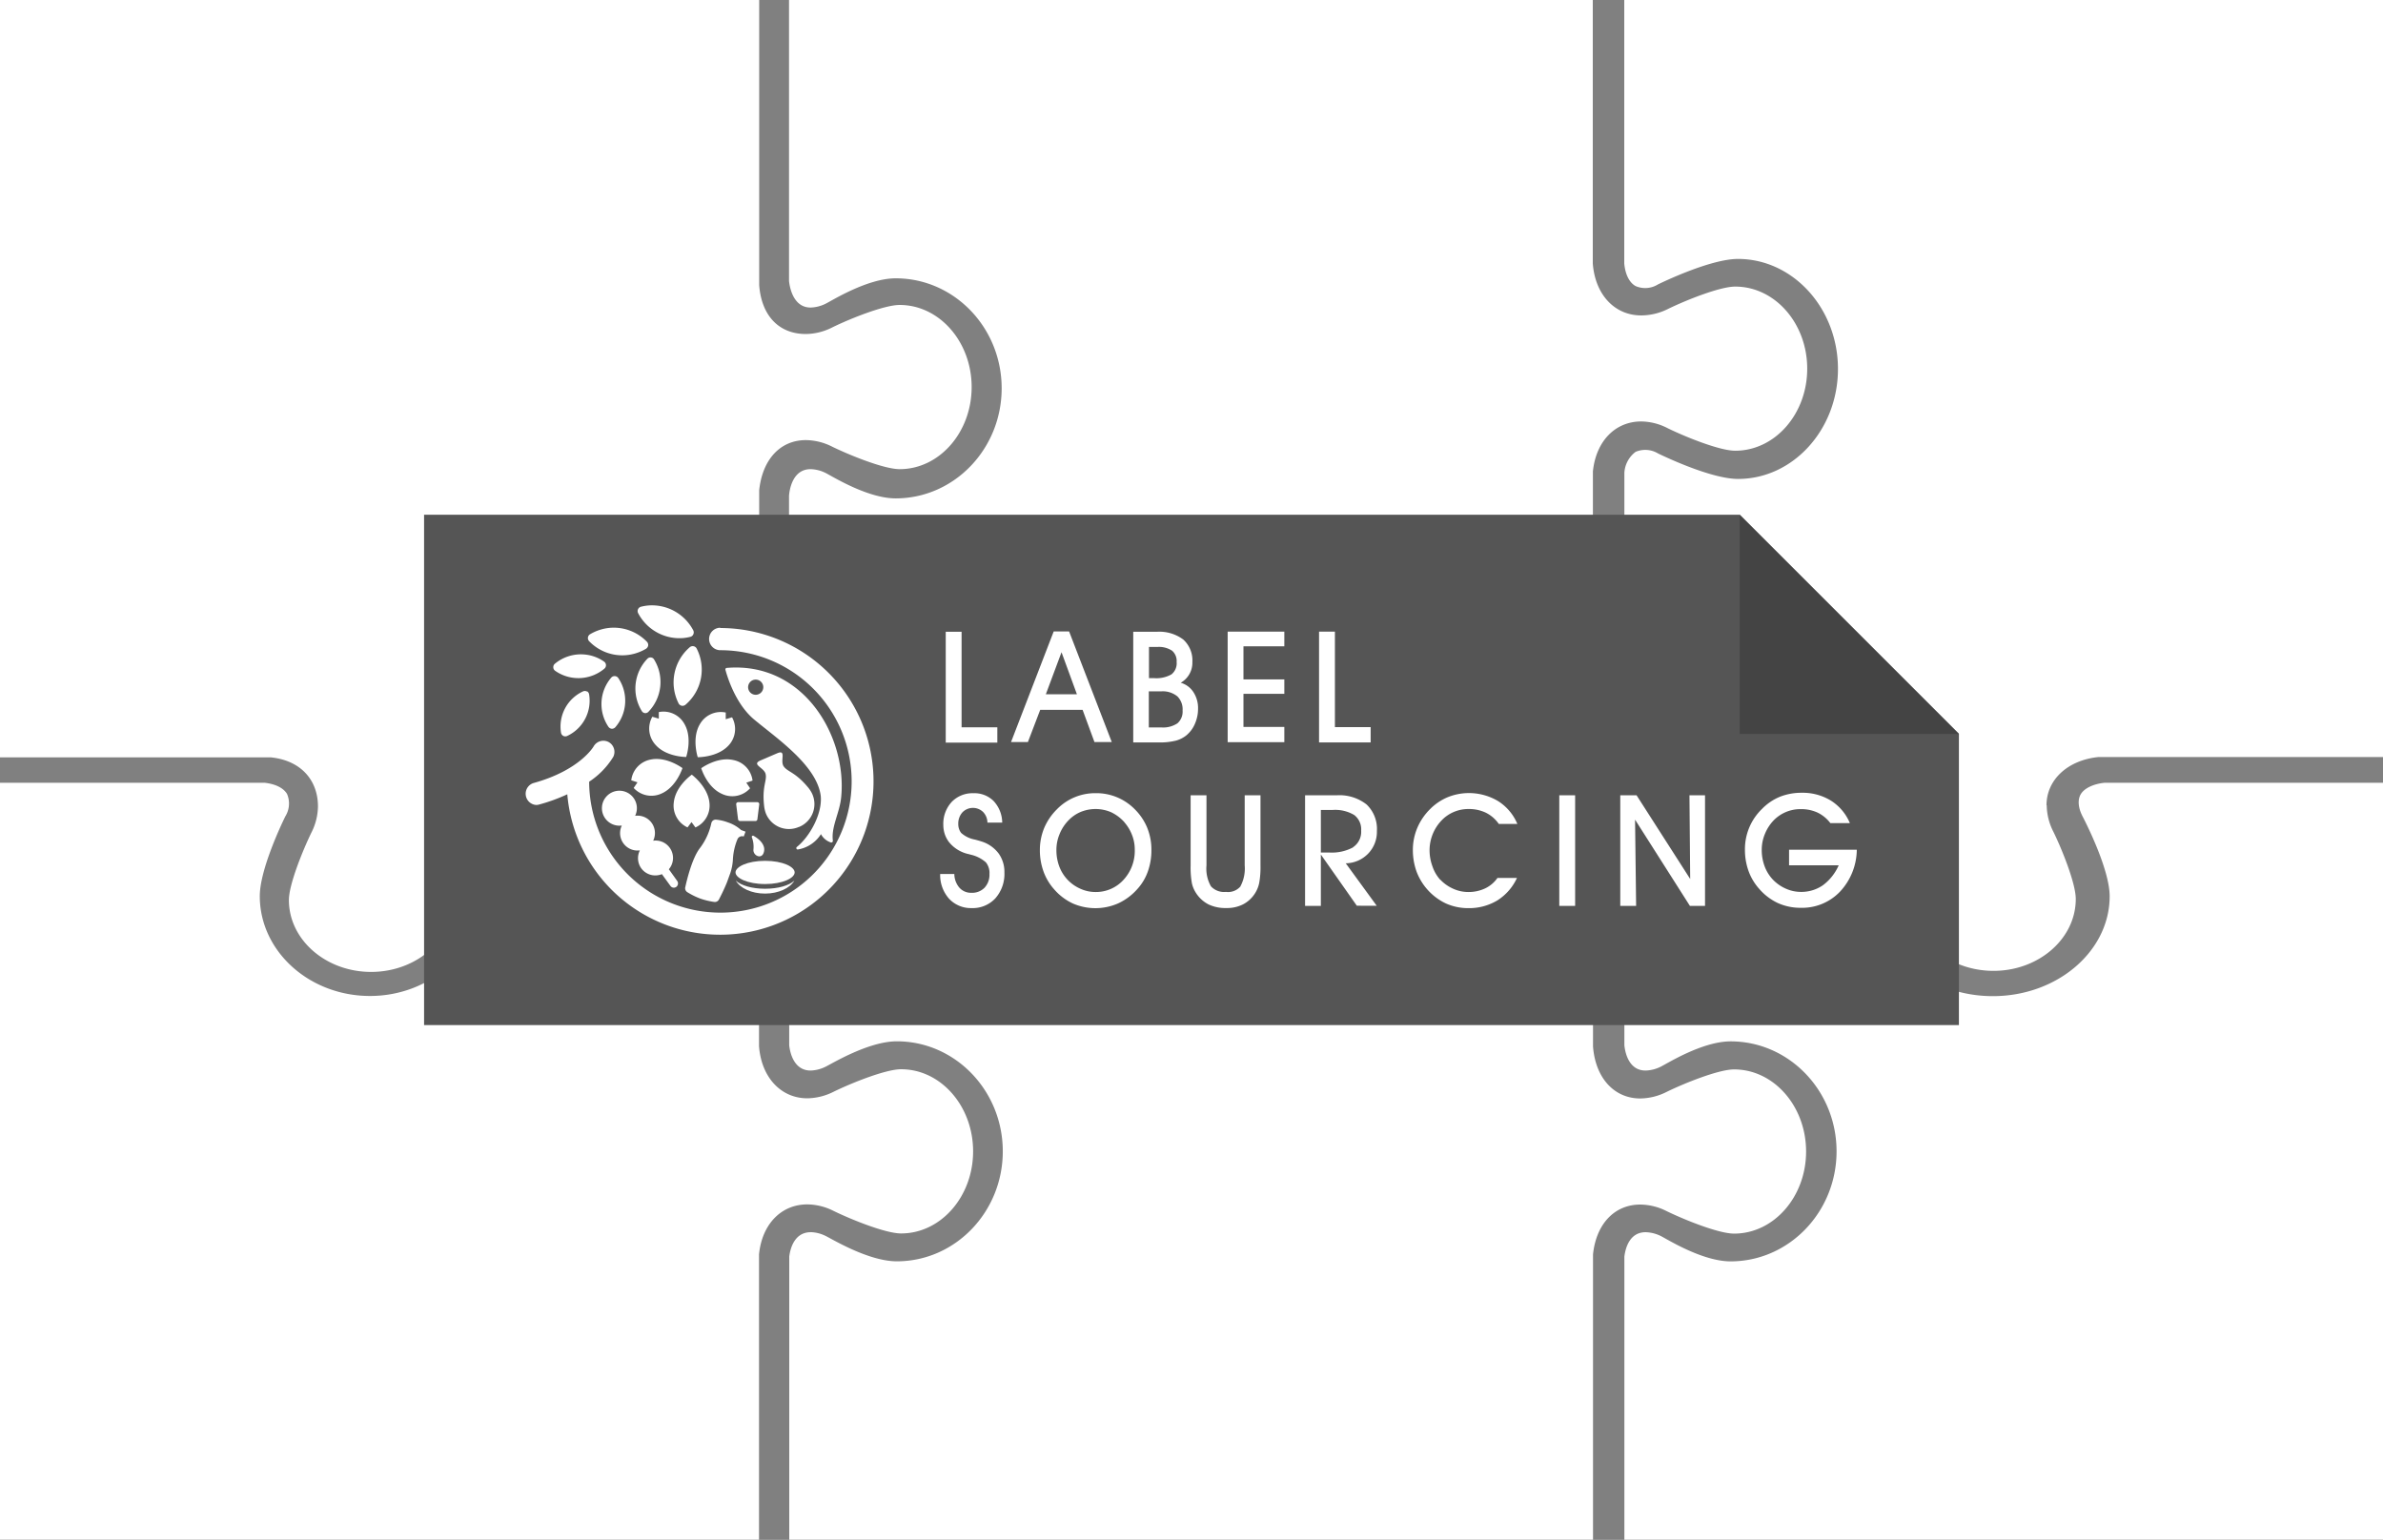 <svg xmlns="http://www.w3.org/2000/svg" viewBox="0 0 423.97 274.03"><rect x="0" y="0" width="423.97" height="274.03" fill="#808080" stroke="none"/><defs><style>.cls-1,.cls-4{fill:#fff;}.cls-1,.cls-2,.cls-3{fill-rule:evenodd;}.cls-2{fill:#555;}.cls-3{fill:#444;}</style></defs><g id="レイヤー_2" data-name="レイヤー 2"><g id="logo"><g id="mono"><g id="パズル"><path id="パズル-2" data-name="パズル" class="cls-1" d="M289,274V223.62c.17-1.38.86-4.34,3.78-4.34a6.5,6.5,0,0,1,2.64.65c1,.47,7.36,4.54,12.48,4.54,10.39,0,18.85-8.78,18.85-19.58s-8.46-19.57-18.85-19.57c-5.12,0-11.48,4.07-12.48,4.53a6.41,6.41,0,0,1-2.65.66c-3,0-3.64-3.22-3.77-4.5V139.3h46a5.2,5.2,0,0,1,3.9,2c.79,1.31.27,2.89-.3,4-.5.94-4.82,9.38-4.82,14.2,0,9.8,9.32,17.77,20.78,17.77s20.78-8,20.78-17.77c0-4.82-4.32-13.26-4.81-14.2-.81-1.55-.92-3-.31-4s2.18-1.79,4.2-2H424V274Zm75.14-130.7a10.54,10.54,0,0,0,1.17,4.68c1.56,3.18,4,9.25,4,12,0,7.05-6.56,12.79-14.63,12.79S340,167.08,340,160c0-2.77,2.48-8.84,4-12a10.68,10.68,0,0,0,1.17-4.68c0-4.7-3.76-8.19-9.43-8.61H289V84.14a5,5,0,0,1,2-3.73,4.4,4.4,0,0,1,4,.29c.95.46,9.4,4.53,14.23,4.53C319,85.23,327,76.45,327,65.66s-8-19.58-17.79-19.58c-4.83,0-13.28,4.07-14.23,4.53a4.29,4.29,0,0,1-4,.29c-1.1-.62-1.82-2.06-2-4V0H424V134.72H373.34C367.93,135.27,364.1,138.71,364.1,143.33ZM296.72,55c3.19-1.56,9.27-4,12-4,7.07,0,12.81,6.55,12.81,14.61s-5.74,14.6-12.81,14.6c-2.77,0-8.85-2.46-12-4A10.51,10.51,0,0,0,292,75c-4.62,0-8.05,3.5-8.6,8.9v50.87H232.52c-5.58.41-9.32,3.82-9.32,8.52a10.68,10.68,0,0,0,1.17,4.68c1.56,3.18,4,9.25,4,12,0,7.05-6.57,12.79-14.64,12.79s-14.62-5.74-14.62-12.79c0-2.77,2.47-8.84,4-12a10.54,10.54,0,0,0,1.17-4.67c0-4.62-3.61-8-9-8.53h-54.9V88.23c.08-1.1.64-4.74,3.83-4.74a6.29,6.29,0,0,1,2.64.66c1,.47,7.39,4.54,12.51,4.54,10.4,0,18.85-8.79,18.85-19.59s-8.45-19.57-18.85-19.57c-5.12,0-11.5,4.07-12.51,4.54a6.44,6.44,0,0,1-2.63.66c-3,0-3.7-3.39-3.84-4.72V0h143V46.87c.41,5.56,3.89,9.26,8.6,9.26A10.68,10.68,0,0,0,296.72,55ZM148.06,58.27c3.18-1.56,9.27-4,12-4,7.07,0,12.81,6.56,12.81,14.61s-5.74,14.61-12.81,14.61c-2.77,0-8.86-2.47-12-4a10.58,10.58,0,0,0-4.68-1.17c-4.63,0-7.76,3.54-8.31,8.95v47.51H85.36c-5.57.41-9.87,4-9.87,8.71a10.68,10.68,0,0,0,1.17,4.68c1.57,3.18,4,9.25,4,12,0,7.06-6.57,12.79-14.63,12.79s-14.63-5.73-14.63-12.79c0-2.77,2.47-8.84,4-12a10.54,10.54,0,0,0,1.17-4.67c0-4.62-3-8.17-8.37-8.72H0V0H135.07V50.72c.41,5.56,3.6,8.72,8.3,8.72A10.58,10.58,0,0,0,148.06,58.27Zm-97,83a4.32,4.32,0,0,1-.29,4c-.47.94-4.55,9.38-4.55,14.2,0,9.8,8.8,17.77,19.61,17.77s19.62-8,19.62-17.77c0-4.82-4.08-13.26-4.55-14.2a4.35,4.35,0,0,1-.29-4,4.84,4.84,0,0,1,3.69-2h50.74v46.88c.41,5.56,3.89,9.3,8.6,9.3a10.68,10.68,0,0,0,4.68-1.17c3.19-1.56,9.27-4,12-4,7.07,0,12.81,6.56,12.81,14.61s-5.74,14.61-12.81,14.61c-2.77,0-8.85-2.47-12-4a10.54,10.54,0,0,0-4.68-1.17c-4.63,0-8.06,3.49-8.6,8.9V274H0V139.3H47.1C49,139.52,50.45,140.22,51.08,141.31Zm93.16,78a6.36,6.36,0,0,1,2.64.66c1,.46,7.59,4.53,12.7,4.53,10.4,0,18.85-8.78,18.85-19.57s-8.45-19.58-18.85-19.58c-5.11,0-11.7,4.07-12.7,4.53a6.39,6.39,0,0,1-2.64.67c-3,0-3.68-3.23-3.81-4.52V139.3h53.81a5.2,5.2,0,0,1,3.9,2c.79,1.31.27,2.89-.3,4S193,154.69,193,159.5c0,9.8,9.32,17.77,20.78,17.77s20.78-8,20.78-17.77c0-4.81-4.32-13.25-4.82-14.2a4.09,4.09,0,0,1-.3-4c.66-1.1,2.18-1.8,4.2-2h49.78v46.9c.41,5.57,3.71,9.28,8.42,9.28a10.68,10.68,0,0,0,4.68-1.17c3.19-1.56,9.27-4,12-4,7.07,0,12.81,6.56,12.81,14.61s-5.74,14.61-12.81,14.61c-2.77,0-8.85-2.47-12-4a10.54,10.54,0,0,0-4.68-1.17c-4.63,0-7.87,3.49-8.42,8.89V274h-143V223.61C140.59,222.23,141.32,219.28,144.24,219.28Z"/></g><g id="ラベル"><path class="cls-2" d="M75.45,91.6H309.52l39,39v51.82H75.45Z"/><path class="cls-3" d="M348.52,130.61h-39v-39"/><path id="LABEL_SOURCING" data-name="LABEL SOURCING" class="cls-1" d="M323.4,144.62a6.93,6.93,0,0,0-3-.63,6.63,6.63,0,0,0-4.84,2,7.68,7.68,0,0,0-1.56,2.42,7.3,7.3,0,0,0-.56,2.81,8.24,8.24,0,0,0,.5,2.91,7,7,0,0,0,1.46,2.38,7.18,7.18,0,0,0,2.32,1.63,6.54,6.54,0,0,0,2.68.58,6.73,6.73,0,0,0,3.93-1.19,8.85,8.85,0,0,0,2.8-3.54H318.3v-2.77h12.05a11.07,11.07,0,0,1-3,7.47,9.32,9.32,0,0,1-7,2.86,9.73,9.73,0,0,1-4.05-.85,10,10,0,0,1-3.32-2.53,9.72,9.72,0,0,1-1.89-3.17,11.08,11.08,0,0,1-.64-3.81,9.95,9.95,0,0,1,3.05-7.25,9.49,9.49,0,0,1,3.17-2.15,10.38,10.38,0,0,1,3.9-.71,9.54,9.54,0,0,1,5.18,1.4,8.69,8.69,0,0,1,3.37,4h-3.47A6.35,6.35,0,0,0,323.4,144.62Zm-32.5,1.24.19,15.35h-2.82V141.53h2.9l9.54,14.89-.13-14.89h2.77v19.68h-2.69Zm-13.48-4.33h2.82v19.68h-2.82Zm-21.18,15a7.14,7.14,0,0,0,2.31,1.63,6.46,6.46,0,0,0,2.67.58,6.88,6.88,0,0,0,3-.64,5.66,5.66,0,0,0,2.2-1.86h3.47a9.34,9.34,0,0,1-3.5,4,9.75,9.75,0,0,1-5.18,1.37,9.65,9.65,0,0,1-4-.85,10.29,10.29,0,0,1-5.2-5.7,11.33,11.33,0,0,1-.64-3.81,10,10,0,0,1,.78-3.9,10.41,10.41,0,0,1,2.27-3.35,9.72,9.72,0,0,1,3.14-2.13,10.1,10.1,0,0,1,9,.71,8.82,8.82,0,0,1,3.4,4.05h-3.3a6.1,6.1,0,0,0-2.3-2,7,7,0,0,0-3.08-.66,6.66,6.66,0,0,0-2.62.52,6.52,6.52,0,0,0-2.2,1.53,7.69,7.69,0,0,0-2.12,5.23,8.25,8.25,0,0,0,.51,2.91A6.77,6.77,0,0,0,256.24,156.56Zm-14.84,4.65L235,152.07v9.14h-2.81V141.53h5.6a7.81,7.81,0,0,1,5.34,1.63,6,6,0,0,1,1.84,4.73,5.56,5.56,0,0,1-1.54,4,5.65,5.65,0,0,1-4,1.74l5.51,7.56Zm-.66-10.42a3.28,3.28,0,0,0,1.43-2.93,3.21,3.21,0,0,0-1.23-2.79,6.61,6.61,0,0,0-3.88-.9H235v7.57h1.44A8,8,0,0,0,240.74,150.79Zm-6.06-38.36h2.82v17h6.36v2.72h-9.18Zm-16.26,0H228.5v2.62h-7.27v5.88h7.27v2.57h-7.27v5.89h7.27v2.72H218.42Zm2.28,45.31a6.71,6.71,0,0,0,.75-3.7V141.53h2.81V154a15.89,15.89,0,0,1-.22,3.07,5.44,5.44,0,0,1-.73,1.86,5.58,5.58,0,0,1-2.14,2,6.32,6.32,0,0,1-3,.66,7,7,0,0,1-3.15-.64,5.81,5.81,0,0,1-2.21-2,5.27,5.27,0,0,1-.75-1.75,15.85,15.85,0,0,1-.23-3.2V141.53h2.82V154a6.37,6.37,0,0,0,.79,3.72,3.16,3.16,0,0,0,2.68,1A2.9,2.9,0,0,0,220.7,157.74Zm-9.45-27a5.09,5.09,0,0,1-2,1.08,11.67,11.67,0,0,1-3.15.33h-4.48V112.43h4.18a7.09,7.09,0,0,1,4.72,1.38,5,5,0,0,1,1.62,4,4.09,4.09,0,0,1-2.07,3.69,4,4,0,0,1,2.25,1.66,5.16,5.16,0,0,1,.83,2.94,6.61,6.61,0,0,1-.51,2.59A5.35,5.35,0,0,1,211.25,130.7Zm-2.75-14.93a4.21,4.21,0,0,0-2.57-.65h-1.51v5.55h.89a5.45,5.45,0,0,0,3.11-.67,2.52,2.52,0,0,0,.92-2.21A2.41,2.41,0,0,0,208.5,115.77Zm.94,8.12a4.1,4.1,0,0,0-2.83-.87h-2.22v6.42h2.22a4.59,4.59,0,0,0,2.87-.73,2.75,2.75,0,0,0,.92-2.28A3.24,3.24,0,0,0,209.44,123.89Zm-5.33,23.42a10.26,10.26,0,0,1,.74,3.93,11.13,11.13,0,0,1-.64,3.86,9.15,9.15,0,0,1-1.92,3.17,10.25,10.25,0,0,1-3.37,2.49,10.06,10.06,0,0,1-8.07,0,10,10,0,0,1-3.32-2.53,9.69,9.69,0,0,1-1.88-3.17,11.08,11.08,0,0,1-.64-3.81,10.22,10.22,0,0,1,.77-3.92,10.44,10.44,0,0,1,2.27-3.33,9.49,9.49,0,0,1,6.86-2.86,9.59,9.59,0,0,1,7,2.88A10.09,10.09,0,0,1,204.11,147.31Zm-4.06-1a7.46,7.46,0,0,0-2.37-1.78,7,7,0,0,0-5.41-.05,6.52,6.52,0,0,0-2.2,1.53,7.51,7.51,0,0,0-1.56,2.42,7.3,7.3,0,0,0-.56,2.81,8.24,8.24,0,0,0,.5,2.91,7,7,0,0,0,3.77,4,6.46,6.46,0,0,0,2.67.58,6.6,6.6,0,0,0,5-2.17,7.58,7.58,0,0,0,2-5.38,7,7,0,0,0-.49-2.61A7.45,7.45,0,0,0,200.05,146.34Zm-7.44-20h-7.54l-2.19,5.73h-3l7.59-19.68h2.74l7.59,19.68h-3.08Zm-3.75-10.25-2.79,7.48h5.53ZM171,148.22a5,5,0,0,0,2.45,1.19c.58.15,1,.28,1.34.39a6.05,6.05,0,0,1,2.91,2.12,5.62,5.62,0,0,1,1,3.34,6.55,6.55,0,0,1-1.61,4.6,5.48,5.48,0,0,1-4.24,1.74,5.29,5.29,0,0,1-4-1.67,6.33,6.33,0,0,1-1.58-4.4h2.52a3.79,3.79,0,0,0,.9,2.44,2.76,2.76,0,0,0,2.15.91,3.08,3.08,0,0,0,2.33-.91,3.39,3.39,0,0,0,.87-2.44,3,3,0,0,0-.64-2.07,6.08,6.08,0,0,0-2.68-1.36l-.36-.1a6.15,6.15,0,0,1-3.54-2.17,5,5,0,0,1-.74-1.42,5.21,5.21,0,0,1-.25-1.6,5.74,5.74,0,0,1,1.48-4.09,5.13,5.13,0,0,1,3.89-1.56,4.81,4.81,0,0,1,3.59,1.4,5.74,5.74,0,0,1,1.52,3.83h-2.63a2.79,2.79,0,0,0-.78-1.9,2.61,2.61,0,0,0-3.68.08,3,3,0,0,0-.73,2.08,2.55,2.55,0,0,0,.13.84A2.34,2.34,0,0,0,171,148.22Zm-2.74-35.79h2.82v17h6.36v2.72h-9.18Z"/><g id="FOOBAL"><path class="cls-4" d="M111.41,116.59a8.35,8.35,0,0,0,3.53-1.14.86.86,0,0,0,.38-.58.81.81,0,0,0-.22-.66,8.2,8.2,0,0,0-6.59-2.48,8.35,8.35,0,0,0-3.53,1.14.8.8,0,0,0-.38.58.81.81,0,0,0,.22.66A8.19,8.19,0,0,0,111.41,116.59Z"/><path class="cls-4" d="M98.78,119.38a7.2,7.2,0,0,0,8.74-.38.79.79,0,0,0-.06-1.27,7.11,7.11,0,0,0-3.29-1.24,7.24,7.24,0,0,0-5.44,1.62.78.78,0,0,0-.29.65A.77.77,0,0,0,98.78,119.38Z"/><path class="cls-4" d="M115.8,117a.43.43,0,0,0-.16,0,.73.73,0,0,0-.44.21,7.63,7.63,0,0,0-1,9.35.73.73,0,0,0,.55.34.43.43,0,0,0,.16,0,.72.72,0,0,0,.44-.22,7.61,7.61,0,0,0,1-9.35A.71.71,0,0,0,115.8,117Z"/><path class="cls-4" d="M121.52,113.55a8.41,8.41,0,0,0,1.3-.22.77.77,0,0,0,.53-.45.8.8,0,0,0,0-.69,8.3,8.3,0,0,0-8-4.44,8.41,8.41,0,0,0-1.3.22.8.8,0,0,0-.52,1.14A8.31,8.31,0,0,0,121.52,113.55Z"/><path class="cls-4" d="M123.1,115a.78.78,0,0,0-.37.17,8.26,8.26,0,0,0-2,10,.81.81,0,0,0,.55.42.76.76,0,0,0,.3,0,.78.78,0,0,0,.37-.17,8.21,8.21,0,0,0,2-10,.79.79,0,0,0-.55-.42A.76.76,0,0,0,123.1,115Z"/><path class="cls-4" d="M110,120.66a.77.77,0,0,0-.61-.34h-.05a.78.78,0,0,0-.6.28,7.22,7.22,0,0,0-.49,8.74.81.81,0,0,0,.62.35h0a.81.81,0,0,0,.61-.28A7.21,7.21,0,0,0,110,120.66Z"/><path class="cls-4" d="M104.49,123.05l-.08,0a.8.8,0,0,0-.71,0,6.89,6.89,0,0,0-3.89,7.33.8.8,0,0,0,.33.53l.08.05a.81.81,0,0,0,.71,0,6.92,6.92,0,0,0,3.89-7.33A.8.8,0,0,0,104.49,123.05Z"/><path class="cls-4" d="M128.16,111.71a2,2,0,1,0,0,4,23.35,23.35,0,1,1-23.34,23.4,14.19,14.19,0,0,0,4.29-4.42,2,2,0,0,0-.83-2.64,2,2,0,0,0-2.67.79s-2.44,4.25-10.73,6.52a2,2,0,0,0,.52,3.89,2,2,0,0,0,.53-.08,31,31,0,0,0,5-1.82,27.29,27.29,0,1,0,27.2-29.59Z"/><path class="cls-4" d="M129.29,118.86a.26.26,0,0,0-.23.31c.38,1.42,1.88,6.28,5.27,9,3.88,3.23,11,8.06,11.69,13.46.32,3.21-2,7.31-4.26,9.1a.26.26,0,0,0-.06.3.24.24,0,0,0,.26.14,6,6,0,0,0,4.1-2.73,3.09,3.09,0,0,0,1.73,1.47.29.29,0,0,0,.39-.3c-.33-2.47,1.21-4.94,1.48-7.76C150.72,131,142.93,117.7,129.29,118.86Zm5.19,4.78a1.35,1.35,0,1,1,1.32-1.38A1.35,1.35,0,0,1,134.48,123.64Z"/><path class="cls-4" d="M136.12,153.19c-3.15,0-5.26,1.07-5.26,2.06s2.11,2.07,5.26,2.07,5.26-1.07,5.26-2.07S139.26,153.19,136.12,153.19Z"/><path class="cls-4" d="M130.91,156.71c.75,1.34,2.79,2.31,5.21,2.31s4.46-1,5.21-2.31c-.92.87-2.88,1.45-5.21,1.45S131.83,157.58,130.91,156.71Z"/><path class="cls-4" d="M122.26,158.75a12.63,12.63,0,0,0,2.31,1.15,13.11,13.11,0,0,0,2.51.61.82.82,0,0,0,.82-.42c.33-.63.92-1.79,1.44-3.08l.61-1.69a9.16,9.16,0,0,0,.44-2.3,10.77,10.77,0,0,1,.81-3.66.89.89,0,0,1,1.12-.5l.32-.86-.79-.29a6.54,6.54,0,0,0-2.35-1.36,8,8,0,0,0-2.12-.49.79.79,0,0,0-.82.62,11.25,11.25,0,0,1-2,4.4c-1.41,1.78-2.33,5.61-2.64,7A.81.81,0,0,0,122.26,158.75Z"/><path class="cls-4" d="M114.08,154.51a3.1,3.1,0,0,0,3.68,1.05l1.54,2.12a.74.74,0,0,0,1,.16.66.66,0,0,0,.21-.23.75.75,0,0,0,0-.8L119,154.69a3.1,3.1,0,0,0-2.79-5.08,3.1,3.1,0,0,0-3.21-4.43,3.11,3.11,0,1,0-5.31.48,3.13,3.13,0,0,0,2.94,1.25,3.1,3.1,0,0,0,3.21,4.42A3.1,3.1,0,0,0,114.08,154.51Z"/><path class="cls-4" d="M130.44,135.25c-2.84-.63-5.68,1.46-5.68,1.46s1,3.38,3.69,4.57a4.26,4.26,0,0,0,5-1l-.67-1,1.11-.37A4.26,4.26,0,0,0,130.44,135.25Z"/><path class="cls-4" d="M124.51,128.89c-1.48,2.5-.37,5.86-.37,5.86s3.53.05,5.49-2.1a4.27,4.27,0,0,0,.61-5l-1.12.34V126.8A4.28,4.28,0,0,0,124.51,128.89Z"/><path class="cls-4" d="M116.06,127.55a4.27,4.27,0,0,0,.57,5c1.92,2.18,5.45,2.16,5.45,2.16s1.15-3.34-.3-5.86a4.26,4.26,0,0,0-4.57-2.13l0,1.17Z"/><path class="cls-4" d="M113.42,139.22l-.68,1a4.27,4.27,0,0,0,4.94,1c2.67-1.16,3.74-4.53,3.74-4.53s-2.82-2.12-5.67-1.52a4.27,4.27,0,0,0-3.44,3.69Z"/><path class="cls-4" d="M122.32,147.24l.71-.94.7.95a4.27,4.27,0,0,0,2.49-4.39c-.28-2.89-3.14-5-3.14-5s-2.89,2-3.2,4.93A4.26,4.26,0,0,0,122.32,147.24Z"/><path class="cls-4" d="M135.83,151.85c.58-1.4-.77-2.56-1.75-3.1a.21.21,0,0,0-.31.26,4.8,4.8,0,0,1,.28,2.16C133.94,152.22,135.38,152.94,135.83,151.85Z"/><path class="cls-4" d="M142.17,147.16a4.4,4.4,0,0,0,2.28-6,5.64,5.64,0,0,0-.72-1.08c-2.26-2.7-3.6-2.7-4.3-3.7s.58-3.08-1.18-2.32l-2.91,1.25c-1.76.76.62,1.25.88,2.45s-.67,2.17-.27,5.67a5.49,5.49,0,0,0,.29,1.27,4.41,4.41,0,0,0,5.91,2.45Z"/><path class="cls-4" d="M134.73,142.75h-3.4a.35.35,0,0,0-.35.39l.33,2.66a.36.36,0,0,0,.35.31h2.74a.35.35,0,0,0,.35-.31l.33-2.66A.35.35,0,0,0,134.73,142.75Z"/></g></g></g></g></g></svg>